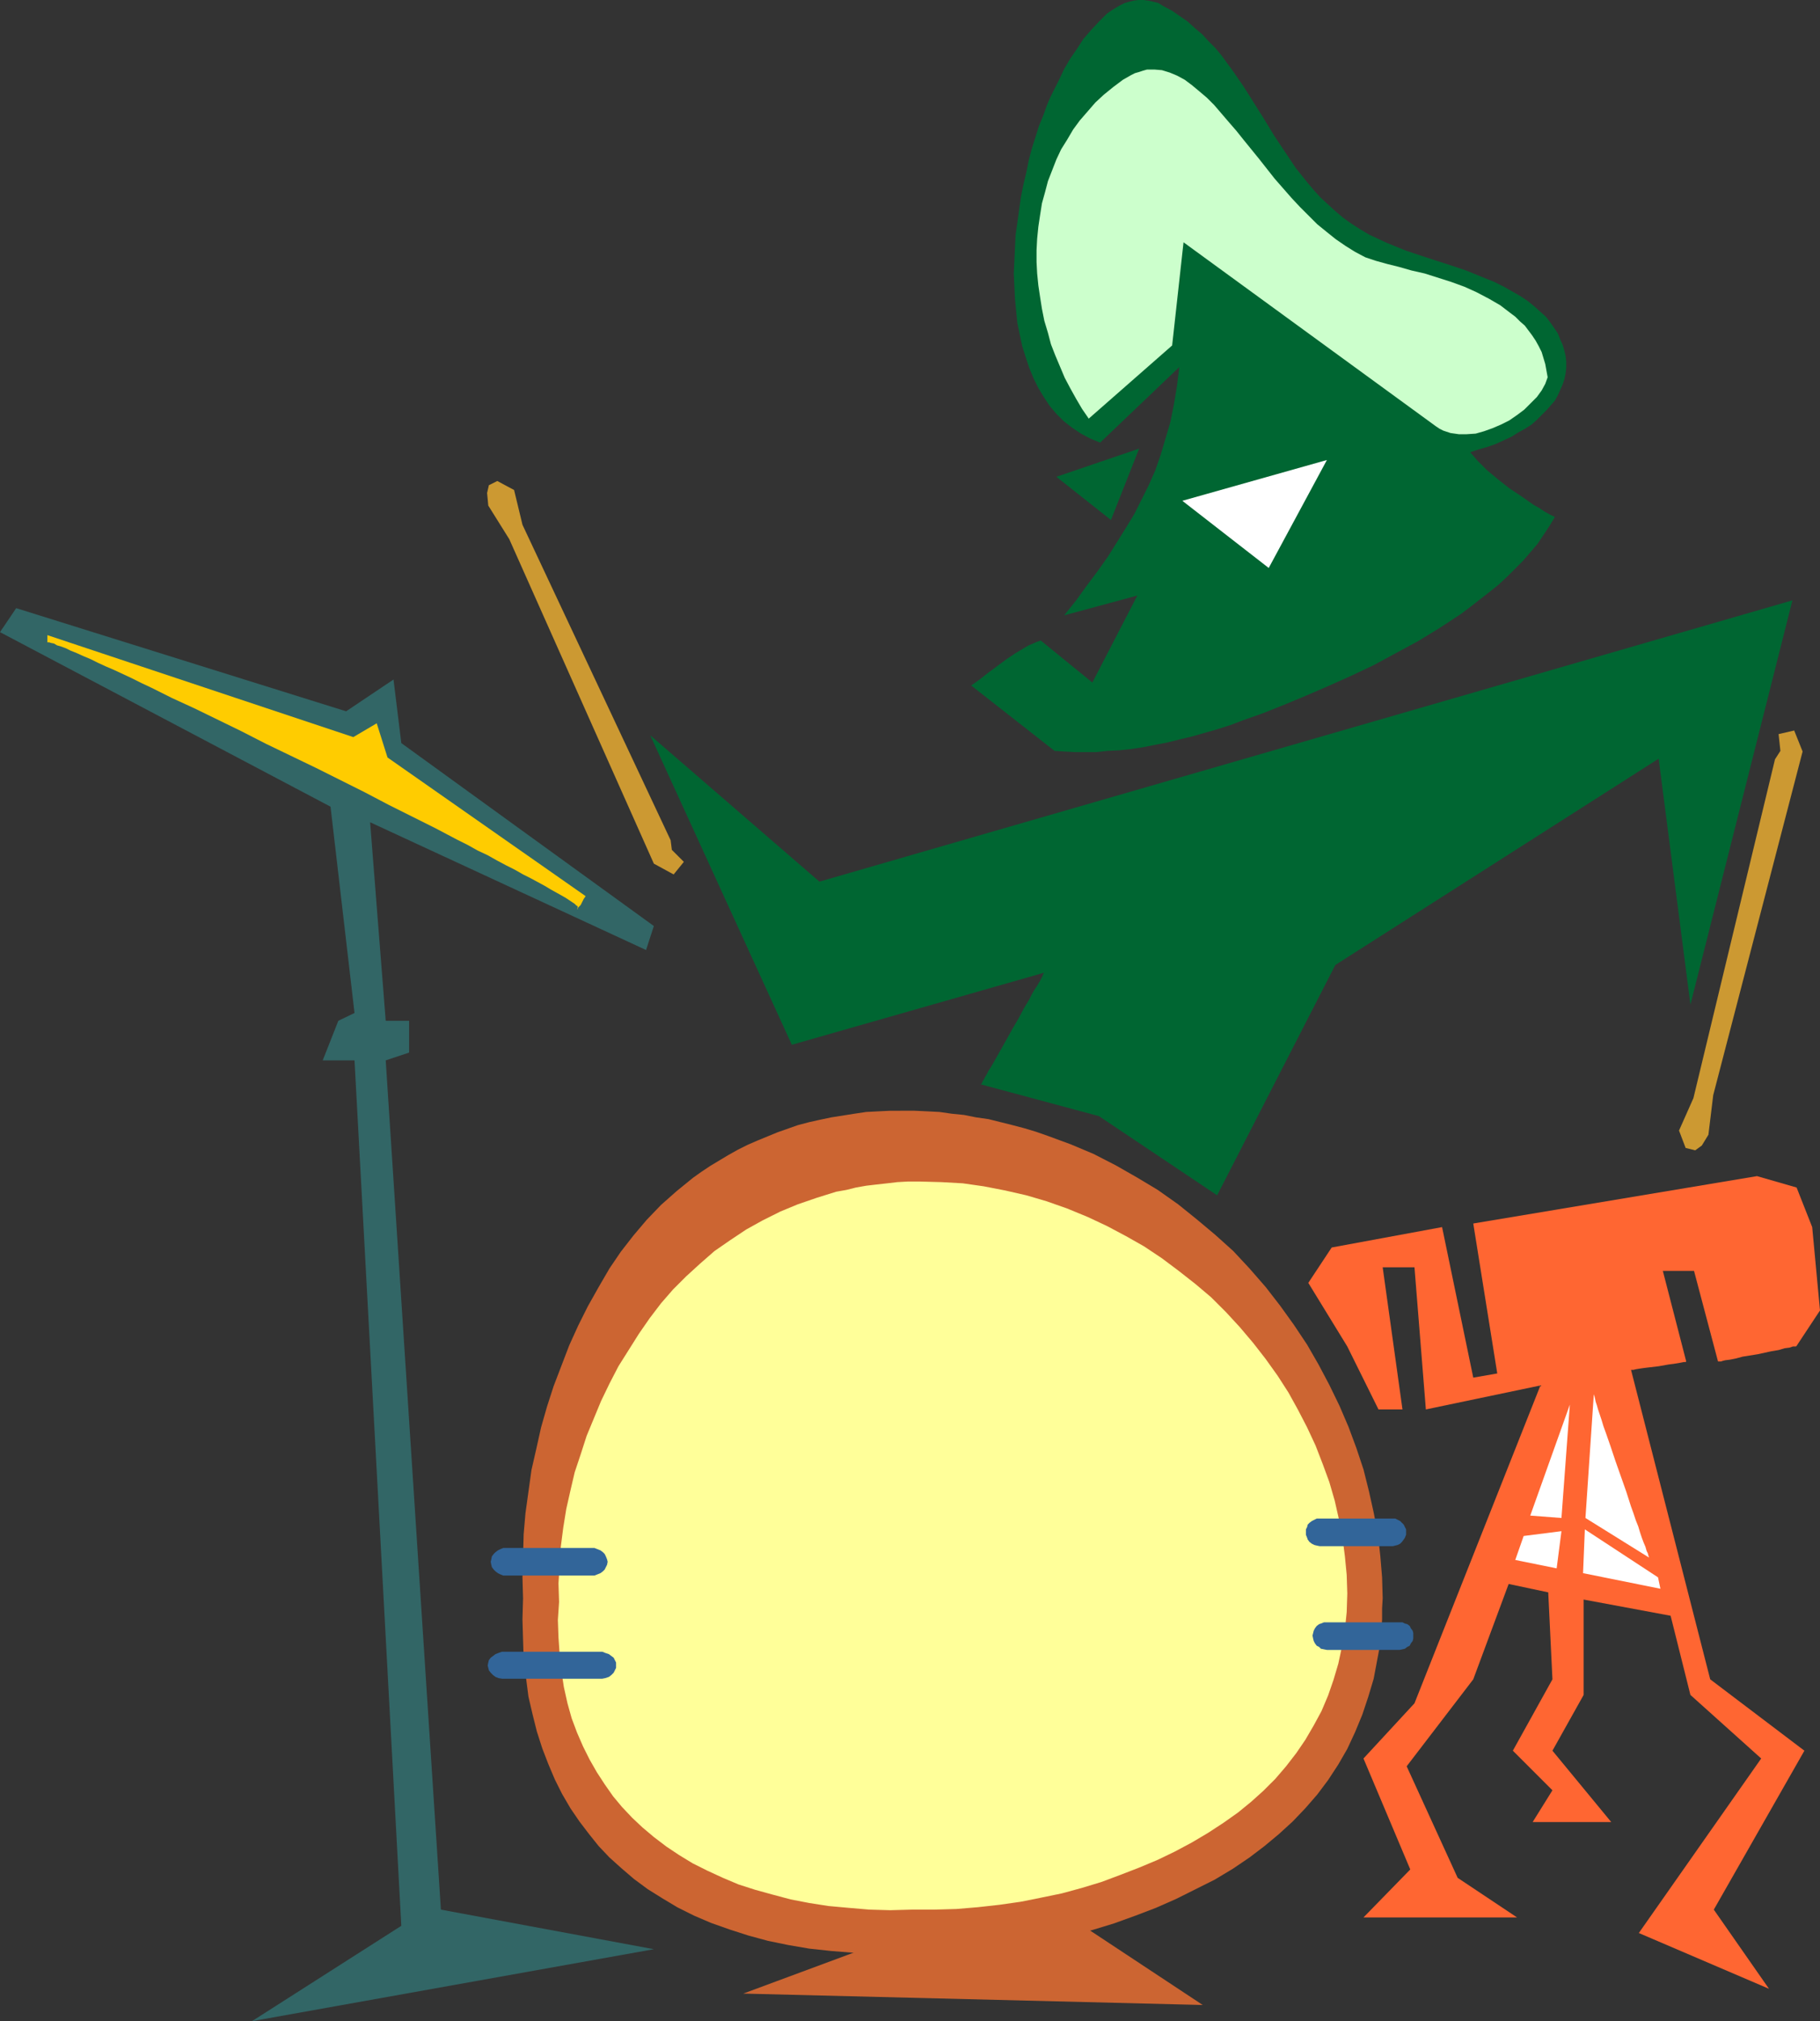 <?xml version="1.0" encoding="UTF-8" standalone="no"?>
<svg
   version="1.0"
   width="129.724mm"
   height="144.058mm"
   id="svg21"
   sodipodi:docname="Drummer - Offbeat.wmf"
   xmlns:inkscape="http://www.inkscape.org/namespaces/inkscape"
   xmlns:sodipodi="http://sodipodi.sourceforge.net/DTD/sodipodi-0.dtd"
   xmlns="http://www.w3.org/2000/svg"
   xmlns:svg="http://www.w3.org/2000/svg">
  <rect width="100%" height="100%" fill="#333333" stroke="none"/>
  <sodipodi:namedview
     id="namedview21"
     pagecolor="#ffffff"
     bordercolor="#000000"
     borderopacity="0.25"
     inkscape:showpageshadow="2"
     inkscape:pageopacity="0.0"
     inkscape:pagecheckerboard="0"
     inkscape:deskcolor="#d1d1d1"
     inkscape:document-units="mm" />
  <defs
     id="defs1">
    <pattern
       id="WMFhbasepattern"
       patternUnits="userSpaceOnUse"
       width="6"
       height="6"
       x="0"
       y="0" />
  </defs>
  <path
     style="fill:#cc6532;fill-opacity:1;fill-rule:evenodd;stroke:none"
     d="m 243.208,299.217 h 3.232 l 3.394,0.162 3.232,0.162 3.394,0.485 3.232,0.323 3.232,0.646 3.394,0.485 3.232,0.808 3.232,0.808 3.07,0.808 3.232,0.969 3.232,1.131 3.07,1.131 3.07,1.131 6.141,2.585 5.979,3.07 5.656,3.231 5.656,3.393 5.494,3.878 5.01,4.039 5.01,4.201 4.848,4.362 4.363,4.685 4.363,5.008 3.878,5.008 3.717,5.17 3.555,5.332 3.07,5.332 2.909,5.493 2.747,5.655 2.424,5.655 2.101,5.655 1.939,5.816 1.454,5.816 1.293,5.816 1.131,5.816 0.646,5.816 0.485,5.816 0.162,5.655 -0.162,2.747 v 2.908 l -0.162,2.747 -0.323,2.747 -0.323,2.747 -0.485,2.585 -0.97,5.17 -1.454,4.847 -1.616,4.847 -1.939,4.685 -2.101,4.524 -2.424,4.201 -2.747,4.201 -2.909,3.878 -3.232,3.716 -3.394,3.554 -3.717,3.393 -3.878,3.231 -4.04,3.07 -4.525,3.07 -4.848,2.908 -5.171,2.585 -5.171,2.585 -5.494,2.423 -5.494,2.1 -5.818,2.1 -5.818,1.777 -6.141,1.616 -6.141,1.293 -6.302,1.131 -6.302,0.969 -6.464,0.646 -6.464,0.485 -6.626,0.162 -6.626,-0.162 -6.626,0.162 -6.464,-0.162 -6.141,-0.485 -5.979,-0.646 -5.656,-0.969 -5.494,-1.131 -5.333,-1.454 -5.01,-1.616 -5.01,-1.777 -4.525,-1.939 -4.525,-2.262 -4.04,-2.423 -3.878,-2.423 -3.717,-2.747 -3.394,-2.908 -3.232,-2.908 -2.909,-3.07 -2.586,-3.231 -2.586,-3.393 -2.424,-3.554 -2.262,-3.878 -1.939,-3.878 -1.778,-4.201 -1.616,-4.201 -1.454,-4.524 -1.131,-4.524 -1.131,-4.847 -0.646,-5.008 -0.646,-5.17 -0.162,-5.17 -0.162,-5.493 0.162,-5.655 -0.162,-5.655 0.162,-5.816 0.162,-5.816 0.485,-5.655 0.808,-5.816 0.808,-5.816 1.293,-5.655 1.293,-5.816 1.616,-5.655 1.778,-5.493 2.101,-5.493 2.101,-5.493 2.424,-5.332 2.586,-5.17 2.909,-5.17 2.909,-5.008 3.07,-4.524 3.394,-4.362 3.555,-4.201 3.878,-4.039 4.202,-3.716 4.363,-3.554 2.262,-1.616 2.424,-1.616 2.424,-1.454 2.424,-1.454 2.586,-1.454 2.586,-1.293 2.586,-1.131 2.747,-1.131 2.747,-1.131 2.747,-0.969 2.747,-0.969 3.07,-0.808 2.909,-0.646 3.07,-0.646 3.07,-0.485 3.07,-0.485 3.232,-0.485 3.232,-0.162 3.232,-0.162 z"
     id="path1" />
  <path
     style="fill:#ffff99;fill-opacity:1;fill-rule:evenodd;stroke:none"
     d="m 247.571,318.282 5.979,0.162 5.818,0.323 5.656,0.808 5.818,1.131 5.656,1.293 5.494,1.616 5.494,1.939 5.494,2.262 5.171,2.423 5.171,2.747 4.848,2.747 4.848,3.231 4.525,3.393 4.525,3.554 4.202,3.554 4.04,4.039 3.717,4.039 3.555,4.201 3.394,4.362 3.232,4.524 2.909,4.524 2.586,4.685 2.424,4.685 2.262,4.847 1.939,5.008 1.778,4.847 1.454,5.008 1.131,5.008 0.97,5.008 0.646,5.008 0.485,5.008 0.162,5.008 -0.162,5.008 -0.485,4.685 -0.808,4.685 -0.97,4.524 -1.293,4.362 -1.454,4.201 -1.778,4.201 -2.101,3.878 -2.262,3.878 -2.424,3.554 -2.747,3.554 -2.909,3.393 -3.232,3.231 -3.232,2.908 -3.555,2.908 -3.878,2.747 -4.202,2.747 -4.363,2.585 -4.525,2.423 -4.686,2.262 -5.01,2.1 -5.01,1.939 -5.171,1.939 -5.333,1.616 -5.333,1.454 -5.494,1.131 -5.656,1.131 -5.656,0.808 -5.818,0.646 -5.818,0.485 -5.818,0.162 h -5.979 l -5.979,0.162 -5.656,-0.162 -5.656,-0.485 -5.333,-0.485 -5.171,-0.808 -5.01,-0.969 -4.848,-1.293 -4.686,-1.293 -4.525,-1.454 -4.202,-1.777 -4.202,-1.939 -3.878,-1.939 -3.717,-2.262 -3.394,-2.262 -3.394,-2.585 -3.07,-2.585 -2.747,-2.585 -2.747,-2.908 -2.424,-2.908 -2.262,-3.231 -2.101,-3.231 -1.939,-3.393 -1.778,-3.554 -1.616,-3.716 -1.454,-3.878 -1.131,-4.039 -0.97,-4.362 -0.646,-4.201 -0.485,-4.524 -0.323,-4.685 -0.162,-4.685 0.323,-4.847 -0.162,-5.008 0.323,-5.008 0.323,-5.008 0.646,-5.008 0.808,-5.008 1.131,-5.008 1.131,-4.847 1.616,-4.847 1.616,-5.008 1.939,-4.685 1.939,-4.685 2.262,-4.685 2.424,-4.685 2.747,-4.362 2.747,-4.362 2.909,-4.201 3.07,-4.039 3.232,-3.716 3.555,-3.554 3.717,-3.393 3.878,-3.393 4.202,-2.908 4.363,-2.908 4.363,-2.423 4.848,-2.423 4.686,-1.939 5.171,-1.777 5.171,-1.616 2.747,-0.485 2.586,-0.646 2.747,-0.485 2.747,-0.323 2.909,-0.323 2.747,-0.323 2.909,-0.162 z"
     id="path2" />
  <path
     style="fill:#cc6532;fill-opacity:1;fill-rule:evenodd;stroke:none"
     d="m 285.87,514.906 38.138,25.204 -123.785,-3.07 50.096,-18.58 z"
     id="path3" />
  <path
     style="fill:#326599;fill-opacity:1;fill-rule:evenodd;stroke:none"
     d="m 136.552,416.998 h 22.786 0.808 l 0.808,0.323 0.808,0.323 0.646,0.485 0.485,0.485 0.323,0.646 0.323,0.808 0.162,0.646 -0.162,0.808 -0.323,0.646 -0.323,0.646 -0.485,0.485 -0.646,0.485 -0.808,0.323 -0.808,0.323 h -0.808 -22.786 -0.97 l -0.808,-0.323 -0.646,-0.323 -0.646,-0.485 -0.485,-0.485 -0.485,-0.646 -0.162,-0.646 -0.162,-0.808 0.162,-0.646 0.162,-0.808 0.485,-0.646 0.485,-0.485 0.646,-0.485 0.646,-0.323 0.808,-0.323 z"
     id="path4" />
  <path
     style="fill:#326599;fill-opacity:1;fill-rule:evenodd;stroke:none"
     d="m 355.52,409.081 h 19.715 0.646 l 0.646,0.323 0.646,0.323 0.485,0.485 0.485,0.485 0.323,0.646 0.323,0.646 v 0.808 0.646 l -0.323,0.808 -0.323,0.485 -0.485,0.646 -0.485,0.485 -0.646,0.323 -0.646,0.162 -0.646,0.162 H 355.52 l -0.808,-0.162 -0.646,-0.162 -0.646,-0.323 -0.646,-0.485 -0.485,-0.646 -0.162,-0.485 -0.323,-0.808 v -0.646 -0.808 l 0.323,-0.646 0.162,-0.646 0.485,-0.485 0.646,-0.485 0.646,-0.323 0.646,-0.323 z"
     id="path5" />
  <path
     style="fill:#326599;fill-opacity:1;fill-rule:evenodd;stroke:none"
     d="m 136.067,444.948 h 25.21 0.97 l 0.808,0.323 0.97,0.323 0.646,0.485 0.646,0.485 0.323,0.646 0.323,0.646 v 0.808 0.646 l -0.323,0.646 -0.323,0.646 -0.646,0.646 -0.646,0.485 -0.97,0.323 -0.808,0.162 h -0.97 -25.21 -0.808 l -0.97,-0.162 -0.808,-0.323 -0.646,-0.485 -0.646,-0.646 -0.485,-0.646 -0.162,-0.646 -0.162,-0.646 0.162,-0.808 0.162,-0.646 0.485,-0.646 0.646,-0.485 0.646,-0.485 0.808,-0.323 0.97,-0.323 z"
     id="path6" />
  <path
     style="fill:#326599;fill-opacity:1;fill-rule:evenodd;stroke:none"
     d="m 357.459,437.032 h 19.554 0.808 l 0.646,0.323 0.646,0.162 0.646,0.485 0.323,0.646 0.485,0.646 0.162,0.646 v 0.646 0.808 l -0.162,0.646 -0.485,0.646 -0.323,0.646 -0.646,0.323 -0.646,0.485 -0.646,0.162 -0.808,0.162 H 357.459 l -0.808,-0.162 -0.808,-0.162 -0.485,-0.485 -0.646,-0.323 -0.485,-0.646 -0.323,-0.646 -0.162,-0.646 -0.162,-0.808 0.162,-0.646 0.162,-0.646 0.323,-0.646 0.485,-0.646 0.646,-0.485 0.485,-0.162 0.808,-0.323 z"
     id="path7" />
  <path
     style="fill:#cc9932;fill-opacity:1;fill-rule:evenodd;stroke:none"
     d="m 176.144,232.653 -38.946,-87.406 -5.656,-9.048 -0.323,-3.393 0.485,-2.1 2.262,-1.131 4.525,2.423 2.262,9.371 39.915,84.983 0.323,2.585 3.232,3.231 -2.747,3.393 z"
     id="path8" />
  <path
     style="fill:#cc9932;fill-opacity:1;fill-rule:evenodd;stroke:none"
     d="m 485.607,202.44 -24.078,92.576 -1.293,10.663 -1.778,2.908 -1.778,1.293 -2.586,-0.646 -1.778,-4.685 3.878,-8.724 21.978,-91.284 1.454,-2.262 -0.485,-4.524 4.202,-0.969 z"
     id="path9" />
  <path
     style="fill:#326666;fill-opacity:1;fill-rule:evenodd;stroke:none"
     d="M 67.872,544.472 108.11,518.783 95.505,285.646 h -8.565 l 4.202,-10.663 4.363,-2.1 L 89.041,217.304 0,170.289 l 4.363,-6.463 88.88,27.789 12.766,-8.563 2.101,17.126 68.034,49.277 -2.101,6.463 -74.336,-34.413 4.202,53.478 h 6.302 v 8.563 l -6.302,2.1 14.867,228.775 57.368,10.663 z"
     id="path10" />
  <path
     style="fill:#006632;fill-opacity:1;fill-rule:evenodd;stroke:none"
     d="m 175.174,198.078 38.138,83.367 67.872,-19.388 v 0.162 l -0.162,0.162 -0.162,0.485 -0.323,0.646 -0.323,0.646 -0.485,0.808 -0.485,0.808 -0.646,0.969 -0.646,1.131 -0.646,1.293 -1.454,2.423 -1.454,2.747 -1.616,2.747 -1.616,2.908 -1.454,2.585 -1.454,2.585 -0.646,1.131 -0.646,1.131 -0.646,0.969 -0.485,0.969 -0.485,0.808 -0.323,0.646 -0.323,0.485 -0.162,0.485 -0.162,0.162 -0.162,0.162 31.835,8.563 31.835,21.327 31.835,-62.041 87.102,-55.578 8.565,66.241 27.472,-108.894 -262.115,75.774 z"
     id="path11" />
  <path
     style="fill:#ff6632;fill-opacity:1;fill-rule:evenodd;stroke:none"
     d="m 352.449,345.586 6.302,-9.532 29.734,-5.493 8.403,40.553 6.464,-1.131 -6.464,-40.391 76.437,-12.764 10.666,3.07 4.202,10.663 2.101,22.457 -6.302,9.532 v 0 l -0.162,0.162 h -0.323 -0.485 l -0.485,0.162 -0.485,0.162 -1.293,0.162 -1.616,0.485 -1.939,0.323 -3.717,0.808 -4.04,0.646 -1.778,0.485 -1.616,0.323 -1.293,0.162 -0.646,0.162 -0.485,0.162 h -0.323 -0.323 -0.162 l -6.464,-24.396 h -8.403 l 6.302,24.396 -0.162,0.162 h -0.485 l -0.808,0.162 -0.97,0.162 -0.97,0.162 -1.293,0.162 -2.747,0.485 -2.747,0.323 -1.293,0.162 -1.131,0.162 -0.97,0.162 -0.646,0.162 h -0.485 -0.162 l 21.331,83.367 25.371,19.226 -24.402,42.815 14.867,21.326 -35.067,-15.025 32.966,-47.015 -19.069,-17.126 -5.333,-21.327 -23.432,-4.362 v 25.689 l -8.403,15.025 15.837,19.226 h -21.17 l 5.333,-8.563 -10.666,-10.663 10.666,-19.226 -1.131,-23.427 -10.666,-2.262 -9.534,25.689 -17.938,23.427 13.736,30.051 15.998,10.663 h -41.37 l 12.605,-12.925 -12.605,-29.889 13.736,-14.864 33.936,-85.629 -30.866,6.463 -3.07,-38.291 h -8.565 l 5.333,38.291 h -6.464 l -8.403,-16.964 z"
     id="path12" />
  <path
     style="fill:#ffcc00;fill-opacity:1;fill-rule:evenodd;stroke:none"
     d="m 12.766,171.097 82.416,27.466 6.302,-3.716 2.909,9.209 53.328,37.321 v 0.162 l -0.162,0.162 -0.323,0.485 -0.808,1.616 -0.646,0.646 -0.162,0.323 v 0.162 h -0.162 v 0 l 0.162,-0.323 v -0.323 -0.162 l -0.323,-0.162 -0.485,-0.485 -0.485,-0.323 -0.97,-0.646 -0.97,-0.646 -1.131,-0.646 -1.454,-0.808 -1.454,-0.808 -1.616,-0.969 -1.778,-0.969 -2.101,-1.131 -1.939,-0.969 -2.262,-1.293 -2.262,-1.131 -2.424,-1.293 -2.586,-1.454 -2.747,-1.293 -2.586,-1.454 -2.909,-1.454 -5.818,-3.07 -6.141,-3.07 -6.464,-3.231 -6.464,-3.393 -13.251,-6.624 -13.413,-6.463 -6.626,-3.393 -6.302,-3.07 -6.302,-3.07 -5.979,-2.747 -5.494,-2.747 -2.747,-1.293 -2.586,-1.293 -2.424,-1.131 -2.424,-1.131 -2.262,-0.969 -2.101,-0.969 -1.939,-0.969 -1.939,-0.808 -1.778,-0.808 -1.616,-0.646 -1.293,-0.646 -1.293,-0.485 -1.131,-0.323 -0.808,-0.485 -0.808,-0.162 -0.485,-0.162 h -0.485 v 0 z"
     id="path13" />
  <path
     style="fill:#ffffff;fill-opacity:1;fill-rule:evenodd;stroke:none"
     d="m 429.371,375.476 -2.262,33.444 17.13,10.663 v 0 l -0.162,-0.485 -0.162,-0.646 -0.323,-0.646 -0.323,-1.131 -0.485,-1.131 -0.485,-1.293 -0.485,-1.454 -0.485,-1.616 -0.646,-1.616 -0.646,-1.939 -0.646,-1.777 -1.293,-4.039 -2.909,-8.24 -1.293,-3.878 -1.293,-3.716 -0.646,-1.777 -0.485,-1.616 -0.485,-1.454 -0.485,-1.454 -0.323,-1.131 -0.323,-0.969 -0.162,-0.808 -0.162,-0.646 -0.162,-0.485 z"
     id="path14" />
  <path
     style="fill:#ffffff;fill-opacity:1;fill-rule:evenodd;stroke:none"
     d="m 422.907,378.384 -2.262,30.536 -8.403,-0.646 z"
     id="path15" />
  <path
     style="fill:#ffffff;fill-opacity:1;fill-rule:evenodd;stroke:none"
     d="m 410.464,413.766 -2.262,6.463 11.15,2.262 1.293,-10.017 z"
     id="path16" />
  <path
     style="fill:#ffffff;fill-opacity:1;fill-rule:evenodd;stroke:none"
     d="m 426.947,411.989 -0.485,11.794 20.846,4.201 -0.646,-3.07 z"
     id="path17" />
  <path
     style="fill:#006632;fill-opacity:1;fill-rule:evenodd;stroke:none"
     d="m 418.867,139.269 -1.454,2.423 -1.616,2.423 -1.616,2.423 -1.939,2.262 -1.939,2.262 -2.101,2.1 -2.262,2.262 -2.262,2.1 -2.424,1.939 -5.171,4.039 -2.586,1.939 -5.656,3.716 -5.818,3.554 -5.979,3.231 -5.979,3.231 -6.141,2.908 -6.141,2.747 -5.979,2.585 -5.818,2.423 -5.656,2.262 -2.747,0.969 -2.747,0.969 -3.394,1.293 -3.555,1.131 -3.394,0.969 -3.394,0.969 -3.394,0.808 -3.232,0.808 -3.394,0.646 -3.232,0.646 -3.232,0.485 -3.07,0.323 -3.232,0.162 -2.909,0.323 h -2.909 -2.909 l -2.909,-0.162 -2.586,-0.162 -22.462,-17.611 2.262,-1.616 2.262,-1.777 5.01,-3.716 2.424,-1.616 2.424,-1.454 1.131,-0.646 1.131,-0.485 1.131,-0.485 0.97,-0.323 13.898,11.31 12.12,-23.427 -19.715,5.332 3.232,-4.039 2.909,-4.039 2.909,-3.878 2.747,-3.878 2.424,-3.878 2.424,-3.878 2.262,-3.716 1.939,-3.878 1.939,-3.878 1.778,-4.039 1.454,-4.201 1.293,-4.362 1.293,-4.362 0.97,-4.847 0.808,-4.847 0.646,-5.17 -21.331,20.357 -2.747,-1.131 -2.424,-1.293 -2.424,-1.616 -2.262,-1.777 -1.939,-1.939 -1.778,-2.1 -1.616,-2.423 -1.454,-2.423 -1.293,-2.585 -1.131,-2.747 -0.97,-2.908 -0.97,-3.07 -0.646,-3.07 -0.646,-3.07 -0.323,-3.231 -0.323,-3.393 -0.162,-3.393 -0.162,-3.393 0.162,-3.393 0.162,-3.554 0.162,-3.393 0.485,-3.393 0.485,-3.554 0.485,-3.393 0.646,-3.231 0.808,-3.393 0.646,-3.231 0.808,-3.07 0.97,-3.07 0.97,-3.07 1.131,-2.747 0.97,-2.747 0.485,-1.131 0.485,-1.131 1.131,-2.262 1.293,-2.585 1.293,-2.747 1.616,-2.747 1.778,-2.585 1.778,-2.747 2.101,-2.423 2.101,-2.262 2.101,-2.1 1.131,-0.808 1.293,-0.808 1.131,-0.646 1.293,-0.646 1.131,-0.323 1.293,-0.323 L 306.716,0 h 1.293 l 1.293,0.162 1.454,0.323 1.293,0.323 1.293,0.808 2.424,1.293 2.101,1.454 2.101,1.454 1.939,1.777 1.939,1.616 1.778,1.939 1.778,1.777 1.616,1.939 3.07,4.201 2.909,4.201 5.494,8.724 2.747,4.524 2.909,4.362 2.909,4.362 3.232,4.039 1.778,2.1 1.778,1.939 1.939,1.777 1.939,1.777 2.101,1.777 2.262,1.616 2.262,1.454 2.424,1.454 2.424,1.131 2.424,1.131 5.171,2.1 5.333,1.777 5.494,1.777 5.333,1.777 5.171,2.1 2.424,0.969 2.586,1.293 2.262,1.293 2.262,1.293 1.939,1.293 1.778,1.454 1.616,1.454 1.454,1.293 1.131,1.454 1.131,1.616 0.97,1.454 0.646,1.616 0.646,1.454 0.485,1.616 0.323,1.454 0.162,1.454 v 1.616 l -0.162,1.454 -0.323,1.616 -0.485,1.454 -0.646,1.454 -0.646,1.454 -0.808,1.454 -1.131,1.293 -1.131,1.293 -1.293,1.293 -1.293,1.293 -1.454,1.293 -1.778,1.131 -1.778,0.969 -1.778,1.131 -2.101,0.969 -2.101,0.969 -2.262,0.808 -2.262,0.646 -2.424,0.808 0.97,1.131 0.97,1.131 1.293,1.293 1.293,1.293 2.909,2.423 3.07,2.423 3.394,2.262 3.232,2.262 1.454,0.808 1.454,0.969 1.454,0.808 z"
     id="path18" />
  <path
     style="fill:#ccffcc;fill-opacity:1;fill-rule:evenodd;stroke:none"
     d="m 315.766,93.061 3.07,-27.789 68.034,49.6 0.97,0.646 0.97,0.485 0.97,0.323 0.97,0.323 1.131,0.162 1.131,0.162 h 2.101 l 2.424,-0.162 2.262,-0.646 2.262,-0.808 2.262,-0.969 2.262,-1.131 2.101,-1.454 1.939,-1.454 1.778,-1.777 1.616,-1.616 1.293,-1.777 0.97,-1.777 0.646,-1.777 -0.323,-1.777 -0.323,-1.777 -0.485,-1.616 -0.485,-1.616 -0.808,-1.616 -0.808,-1.454 -0.97,-1.454 -0.97,-1.293 -0.97,-1.293 -1.293,-1.131 -1.293,-1.293 -1.293,-0.969 -2.747,-2.1 -3.07,-1.777 -3.394,-1.777 -3.232,-1.454 -3.555,-1.293 -3.555,-1.131 -3.555,-1.131 -3.555,-0.808 -3.394,-0.969 -3.232,-0.808 -2.909,-0.808 -2.909,-0.969 -2.747,-1.454 -2.586,-1.616 -2.586,-1.777 -2.424,-1.939 -2.586,-2.1 -2.262,-2.262 -2.424,-2.423 -2.262,-2.423 -4.525,-5.17 -4.202,-5.332 -4.202,-5.17 -1.939,-2.423 -2.101,-2.423 -1.939,-2.262 -1.939,-2.262 -1.939,-1.939 -2.101,-1.777 -1.939,-1.616 -1.939,-1.454 -2.101,-1.131 -1.939,-0.808 -2.101,-0.646 -1.939,-0.162 h -2.101 l -1.131,0.323 -0.97,0.323 -1.131,0.323 -0.97,0.485 -1.131,0.646 -1.131,0.646 -2.586,1.939 -2.586,2.1 -2.262,2.1 -2.101,2.423 -2.101,2.423 -1.778,2.423 -1.616,2.747 -1.616,2.585 -1.293,2.747 -1.131,2.908 -1.131,2.908 -0.808,3.07 -0.808,2.908 -0.485,3.07 -0.485,3.231 -0.323,3.231 -0.162,3.07 v 3.231 l 0.162,3.07 0.323,3.231 0.485,3.231 0.485,3.07 0.646,3.231 0.97,3.231 0.808,3.07 1.131,2.908 1.293,3.07 1.293,3.07 1.454,2.747 1.616,2.908 1.616,2.747 1.778,2.585 z"
     id="path19" />
  <path
     style="fill:#ffffff;fill-opacity:1;fill-rule:evenodd;stroke:none"
     d="M 357.459,123.92 341.784,153.002 318.513,134.906 Z"
     id="path20" />
  <path
     style="fill:#006632;fill-opacity:1;fill-rule:evenodd;stroke:none"
     d="m 306.878,120.85 -7.595,19.226 -14.706,-11.633 z"
     id="path21" />
</svg>
